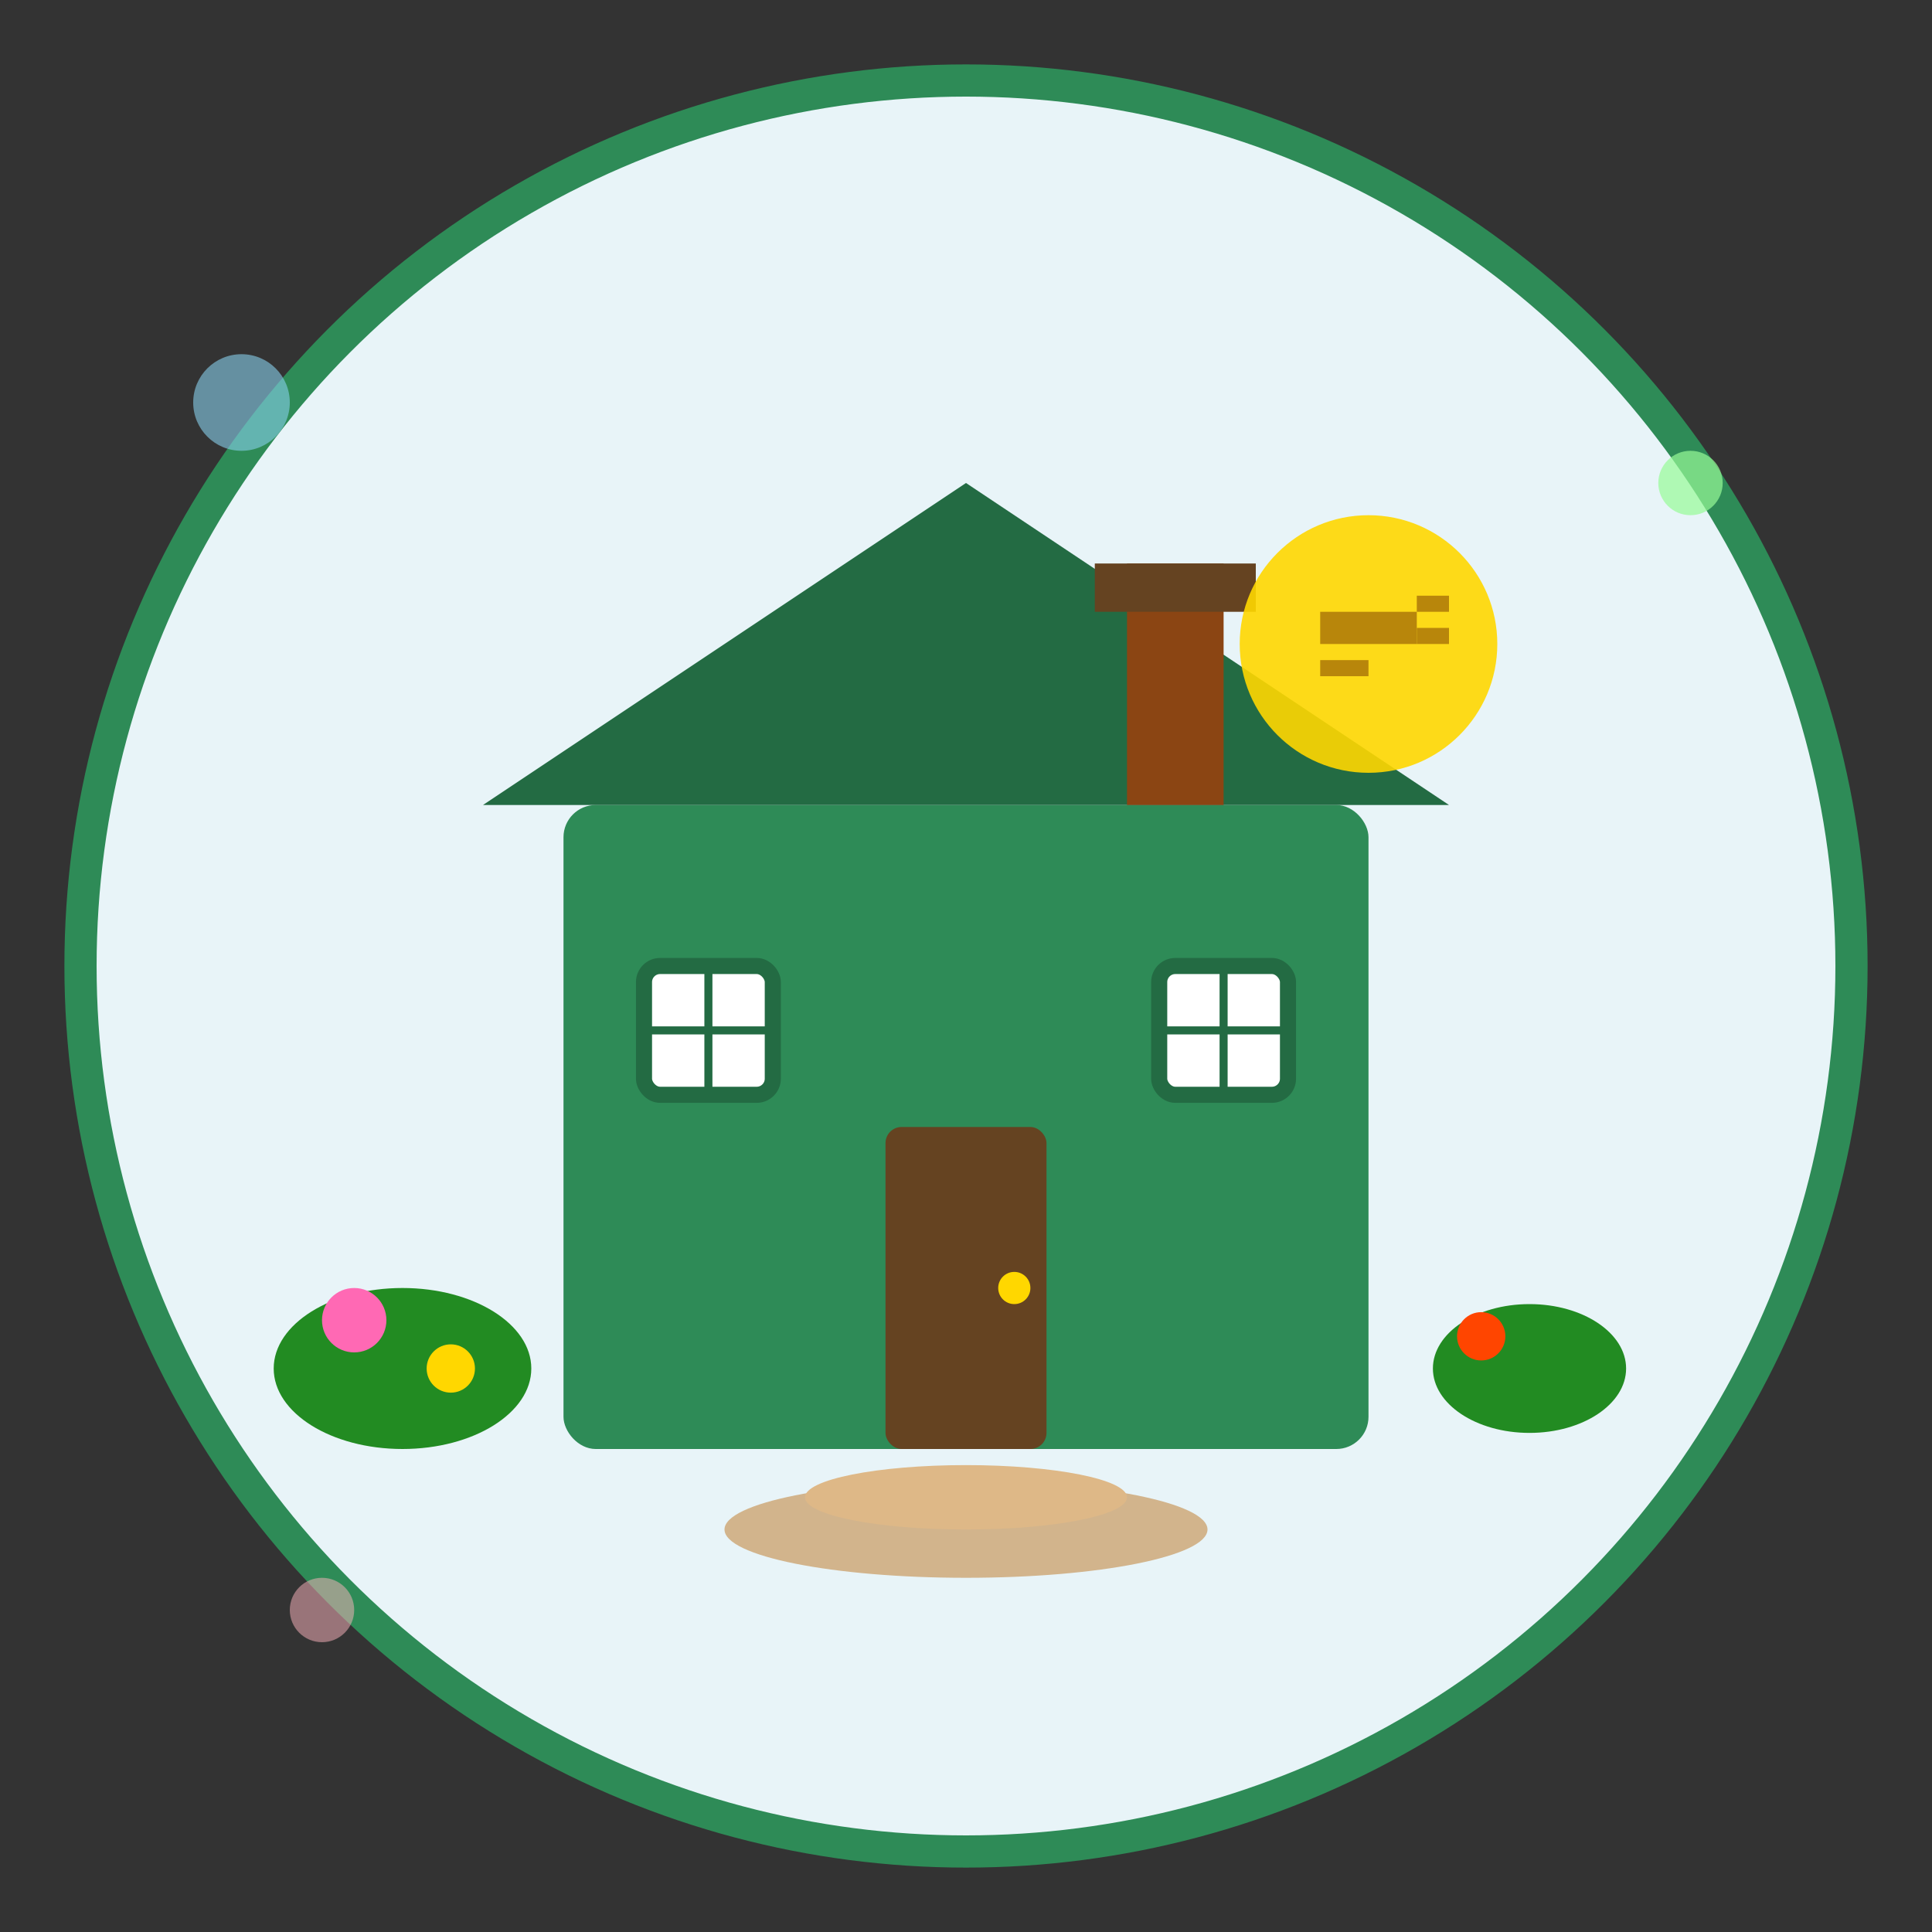 <svg width="120" height="120" viewBox="0 0 120 120" fill="none" xmlns="http://www.w3.org/2000/svg">
  <rect x="0" y="0" width="120" height="120" fill="#333333" stroke="none"/>
  <!-- Background circle -->
  <circle cx="60" cy="60" r="55" fill="#E8F4F8" stroke="#2E8B57" stroke-width="2"/>
  
  <!-- Main house structure -->
  <rect x="35" y="50" width="50" height="40" fill="#2E8B57" rx="2"/>
  
  <!-- Roof -->
  <path d="M30 50 L60 30 L90 50 Z" fill="#236B43"/>
  
  <!-- Chimney -->
  <rect x="70" y="35" width="6" height="15" fill="#8B4513"/>
  <rect x="68" y="35" width="10" height="3" fill="#654321"/>
  
  <!-- Door -->
  <rect x="55" y="70" width="10" height="20" fill="#654321" rx="1"/>
  <circle cx="63" cy="80" r="1" fill="#FFD700"/>
  
  <!-- Windows -->
  <rect x="40" y="60" width="8" height="8" fill="white" stroke="#236B43" stroke-width="1" rx="1"/>
  <rect x="72" y="60" width="8" height="8" fill="white" stroke="#236B43" stroke-width="1" rx="1"/>
  <line x1="44" y1="60" x2="44" y2="68" stroke="#236B43" stroke-width="0.5"/>
  <line x1="40" y1="64" x2="48" y2="64" stroke="#236B43" stroke-width="0.5"/>
  <line x1="76" y1="60" x2="76" y2="68" stroke="#236B43" stroke-width="0.5"/>
  <line x1="72" y1="64" x2="80" y2="64" stroke="#236B43" stroke-width="0.5"/>
  
  <!-- Garden elements -->
  <ellipse cx="25" cy="85" rx="8" ry="5" fill="#228B22"/>
  <ellipse cx="95" cy="85" rx="6" ry="4" fill="#228B22"/>
  
  <!-- Flowers -->
  <circle cx="22" cy="82" r="2" fill="#FF69B4"/>
  <circle cx="28" cy="85" r="1.5" fill="#FFD700"/>
  <circle cx="92" cy="83" r="1.5" fill="#FF4500"/>
  
  <!-- Key symbol (representing purchase) -->
  <circle cx="85" cy="40" r="8" fill="#FFD700" opacity="0.9"/>
  <rect x="82" y="38" width="6" height="2" fill="#B8860B"/>
  <rect x="88" y="37" width="2" height="1" fill="#B8860B"/>
  <rect x="88" y="39" width="2" height="1" fill="#B8860B"/>
  <rect x="82" y="41" width="3" height="1" fill="#B8860B"/>
  
  <!-- Path to house -->
  <ellipse cx="60" cy="95" rx="15" ry="3" fill="#D2B48C"/>
  <ellipse cx="60" cy="93" rx="10" ry="2" fill="#DEB887"/>
  
  <!-- Small decorative elements -->
  <circle cx="15" cy="25" r="3" fill="#87CEEB" opacity="0.6"/>
  <circle cx="105" cy="30" r="2" fill="#98FB98" opacity="0.7"/>
  <circle cx="20" cy="100" r="2" fill="#FFB6C1" opacity="0.5"/>
</svg>
